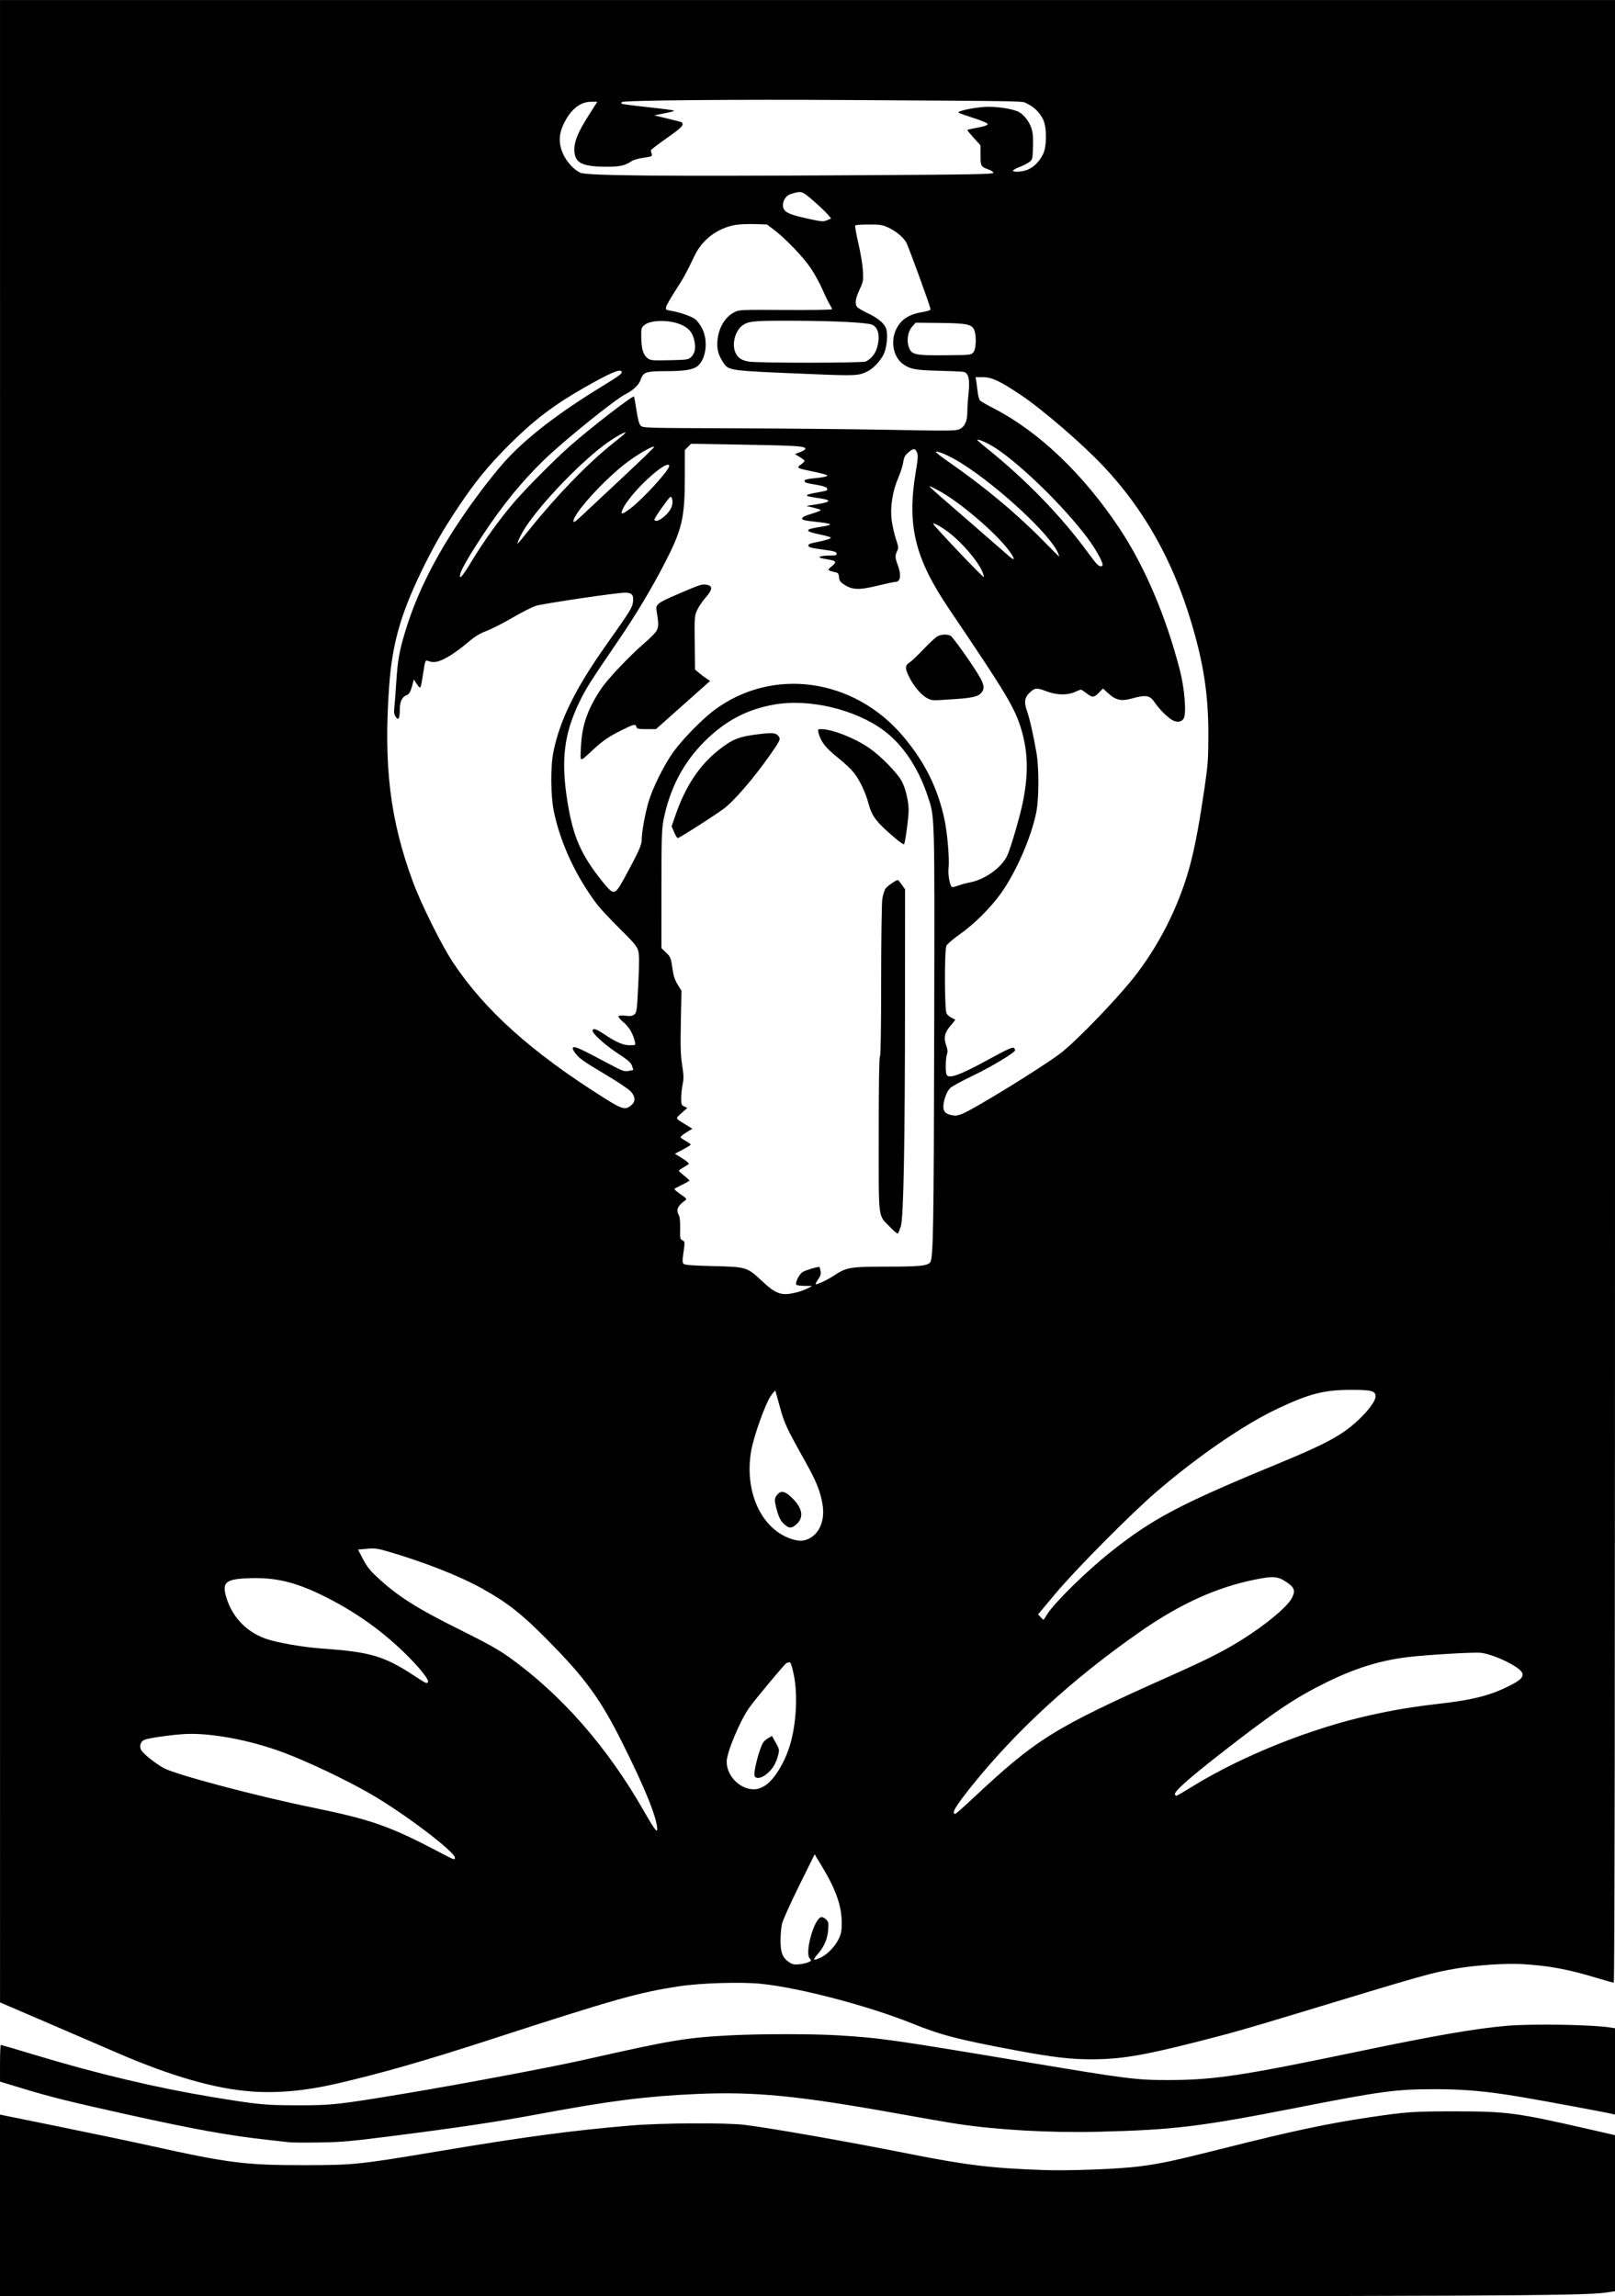 <?xml version="1.0" encoding="UTF-8" standalone="no"?>
<!-- Created with Inkscape (http://www.inkscape.org/) -->

<svg
   xmlns:dc="http://purl.org/dc/elements/1.1/"
   xmlns:cc="http://creativecommons.org/ns#"
   xmlns:rdf="http://www.w3.org/1999/02/22-rdf-syntax-ns#"
   xmlns:svg="http://www.w3.org/2000/svg"
   xmlns="http://www.w3.org/2000/svg"
   xmlns:sodipodi="http://sodipodi.sourceforge.net/DTD/sodipodi-0.dtd"
   xmlns:inkscape="http://www.inkscape.org/namespaces/inkscape"
   width="90.828mm"
   height="129.138mm"
   viewBox="0 0 90.828 129.138"
   version="1.1"
   id="svg2646"
   inkscape:version="0.92.4 (5da689c313, 2019-01-14)"
   sodipodi:docname="Tap water.svg">
  <title
     id="title2663">Tap water</title>
  <defs
     id="defs2640" />
  <sodipodi:namedview
     id="base"
     pagecolor="#ffffff"
     bordercolor="#666666"
     borderopacity="1.0"
     inkscape:pageopacity="0.0"
     inkscape:pageshadow="2"
     inkscape:zoom="0.35"
     inkscape:cx="1005.9286"
     inkscape:cy="372.28564"
     inkscape:document-units="mm"
     inkscape:current-layer="layer1"
     showgrid="false"
     fit-margin-top="0"
     fit-margin-left="0"
     fit-margin-right="0"
     fit-margin-bottom="0"
     inkscape:window-width="1920"
     inkscape:window-height="986"
     inkscape:window-x="-11"
     inkscape:window-y="-11"
     inkscape:window-maximized="1" />
  <g
     inkscape:label="Layer 1"
     inkscape:groupmode="layer"
     id="layer1"
     transform="translate(160.319,-118.196)">
    <path
       style="fill:#000000;stroke-width:1"
       d="m -160.319,242.225 v -5.109 l 3.282,0.667 c 1.805,0.367 4.161,0.861 5.235,1.099 4.354,0.963 5.294,1.081 8.618,1.077 2.762,-0.003 3.074,-0.035 7.468,-0.772 4.902,-0.822 7.551,-1.177 10.88,-1.458 1.719,-0.145 5.348,-0.165 6.396,-0.036 1.505,0.186 5.752,0.933 9.258,1.629 3.222,0.64 4.668,0.814 7.575,0.912 1.446,0.049 4.21,-0.057 5.362,-0.205 1.205,-0.155 1.981,-0.321 4.703,-1.007 3.85,-0.971 5.86,-1.399 8.214,-1.75 2.095,-0.312 2.483,-0.339 4.848,-0.338 2.915,10e-4 3.447,0.072 7.457,0.988 l 1.532,0.35 v 4.389 4.389 l -0.522,0.076 c -1.268,0.185 -6.646,0.209 -47.905,0.209 l -42.401,2.5e-4 z m 16.294,-3.551 c -0.13,-0.015 -0.66,-0.074 -1.178,-0.131 -2.212,-0.241 -4.193,-0.598 -8.046,-1.453 -3.143,-0.697 -4.197,-0.959 -5.706,-1.416 l -1.363,-0.413 v -1.033 c 0,-0.568 0.021,-1.033 0.045,-1.033 0.025,0 0.952,0.273 2.059,0.607 3.405,1.026 6.709,1.809 9.779,2.317 2.629,0.435 3.004,0.472 4.848,0.474 1.92,0.002 2.29,-0.038 5.925,-0.642 3.316,-0.551 8.369,-1.503 10.335,-1.947 4.809,-1.086 5.608,-1.218 8.113,-1.347 1.661,-0.085 4.618,-0.085 6.026,0.002 2.408,0.147 2.974,0.228 10.672,1.516 5.609,0.938 6.113,1.002 7.945,0.998 2.539,-0.005 4.107,-0.242 10.65,-1.607 4.279,-0.893 6.592,-1.293 8.337,-1.443 1.467,-0.126 4.855,-0.067 5.875,0.101 l 0.219,0.036 v 2.428 2.428 l -0.151,-0.037 c -0.38,-0.092 -3.858,-0.739 -5.1,-0.948 -1.959,-0.33 -3.207,-0.444 -4.875,-0.444 -2.202,0 -3.028,0.111 -7.773,1.042 -5.441,1.068 -6.929,1.248 -11.187,1.352 -2.685,0.066 -5.657,-0.101 -7.911,-0.444 -0.481,-0.073 -1.966,-0.33 -3.299,-0.57 -5.654,-1.018 -8.081,-1.255 -11.384,-1.109 -2.802,0.124 -4.878,0.387 -8.748,1.11 -2.421,0.452 -4.57,0.774 -8.585,1.284 -2.102,0.267 -2.662,0.315 -3.871,0.332 -0.778,0.011 -1.52,0.006 -1.65,-0.009 z m -2.178,-2.863 c -2.016,-0.142 -4.523,-0.866 -7.538,-2.174 -0.711,-0.308 -2.481,-1.072 -3.934,-1.696 l -2.642,-1.135 -2.5e-4,-56.304 -2.6e-4,-56.304 h 45.414 45.414 v 55.749 c 0,39.473 -0.021,55.749 -0.072,55.749 -0.04,0 -0.471,-0.12 -0.959,-0.267 -1.639,-0.493 -2.669,-0.685 -4.187,-0.776 -0.894,-0.054 -2.586,0.057 -3.659,0.239 -1.45,0.247 -1.644,0.302 -8.966,2.523 -2.977,0.903 -3.686,1.104 -5.79,1.638 -2.955,0.75 -4.197,0.953 -5.839,0.953 -1.173,0 -2.19,-0.121 -4.227,-0.503 -3.264,-0.612 -4.182,-0.85 -5.824,-1.511 -2.478,-0.997 -6.378,-2.019 -8.514,-2.233 -1.121,-0.112 -3.372,-0.044 -4.581,0.138 -2.279,0.343 -3.633,0.725 -10.638,3.001 -3.663,1.19 -6.172,1.909 -8.652,2.479 -1.772,0.407 -3.284,0.545 -4.804,0.438 z m 31.349,-7.266 c 0.175,-0.08 0.179,-0.092 0.074,-0.208 -0.293,-0.323 0.248,-2.253 0.653,-2.331 0.055,-0.011 0.172,0.047 0.258,0.128 0.143,0.133 0.155,0.19 0.125,0.591 -0.039,0.526 -0.227,0.958 -0.602,1.384 -0.289,0.329 -0.244,0.373 0.18,0.179 0.374,-0.171 0.832,-0.648 1.026,-1.071 0.133,-0.288 0.163,-0.46 0.16,-0.909 -0.006,-0.931 -0.329,-1.853 -1.1,-3.131 l -0.422,-0.7 -0.877,1.774 c -0.482,0.975 -0.914,1.935 -0.96,2.132 -0.045,0.197 -0.083,0.621 -0.082,0.943 1.3e-4,0.683 0.111,0.968 0.471,1.212 0.194,0.131 0.295,0.153 0.572,0.126 0.185,-0.018 0.42,-0.072 0.522,-0.118 z m -19.88,-5.872 c 0,-0.344 -2.968,-2.582 -4.824,-3.637 -1.398,-0.795 -3.436,-1.762 -4.788,-2.271 -1.94,-0.731 -4.24,-1.152 -5.706,-1.044 -0.808,0.06 -1.908,0.222 -2.139,0.315 -0.216,0.087 -0.301,0.333 -0.196,0.564 0.091,0.201 0.805,0.773 1.293,1.036 0.679,0.366 5.168,1.558 8.272,2.195 3.456,0.71 4.427,1.054 7.411,2.629 0.616,0.325 0.677,0.344 0.677,0.214 z m 11.377,-1.614 c -0.011,-0.636 -0.693,-2.32 -1.975,-4.879 -1.232,-2.458 -2.081,-3.621 -4.238,-5.799 -1.424,-1.438 -2.223,-2.064 -3.649,-2.858 -1.244,-0.693 -3.263,-1.487 -5.258,-2.068 -0.62,-0.181 -0.766,-0.2 -1.207,-0.16 l -0.501,0.045 0.276,0.53 c 0.206,0.395 0.401,0.647 0.768,0.99 1.18,1.102 2.248,1.78 4.783,3.037 1.416,0.702 2.084,1.076 2.66,1.487 2.952,2.111 5.538,5.061 7.594,8.665 0.569,0.997 0.752,1.244 0.747,1.01 z m 17.621,-1.605 c 3.714,-3.486 4.62,-4.052 11.231,-7.007 2.133,-0.954 2.966,-1.374 4.006,-2.022 1.357,-0.845 2.585,-1.868 2.837,-2.362 0.205,-0.401 0.15,-0.578 -0.269,-0.87 -0.51,-0.356 -0.768,-0.378 -1.841,-0.159 -2.15,0.439 -4.182,1.363 -6.417,2.919 -3.776,2.628 -6.967,5.55 -9.479,8.68 -0.918,1.144 -1.167,1.567 -0.924,1.567 0.033,0 0.417,-0.336 0.854,-0.746 z m 12.549,-0.834 c 2.781,-1.702 6.603,-3.229 9.926,-3.965 1.37,-0.304 2.387,-0.472 3.888,-0.645 1.904,-0.219 2.86,-0.462 3.936,-1.004 0.628,-0.316 0.793,-0.476 0.734,-0.711 -0.083,-0.329 -1.553,-1.054 -2.33,-1.149 -0.369,-0.045 -3.018,0.11 -4.107,0.24 -1.538,0.184 -2.952,0.621 -4.545,1.404 -1.823,0.896 -2.95,1.655 -6.026,4.055 -1.799,1.404 -2.613,2.135 -2.529,2.272 0.025,0.041 0.062,0.074 0.083,0.074 0.021,0 0.457,-0.257 0.969,-0.57 z m -24.076,-0.025 c 0.509,-0.349 1.082,-1.295 1.374,-2.266 0.363,-1.207 0.447,-2.906 0.197,-4.026 -0.112,-0.502 -0.169,-0.65 -0.242,-0.623 -0.052,0.02 -0.118,0.036 -0.146,0.036 -0.061,0 -1.763,2.039 -2.107,2.525 -0.519,0.732 -1.264,2.518 -1.263,3.026 0.002,0.873 0.856,1.657 1.683,1.544 0.13,-0.018 0.356,-0.115 0.504,-0.217 z m -0.618,-0.527 c -0.077,-0.2 0.27,-1.548 0.482,-1.875 0.048,-0.074 0.179,-0.188 0.291,-0.252 l 0.204,-0.118 0.214,0.379 c 0.201,0.357 0.21,0.397 0.138,0.682 -0.116,0.462 -0.306,0.784 -0.618,1.052 -0.31,0.266 -0.636,0.326 -0.711,0.131 z m -18.367,-5.276 c 0.079,-0.128 -0.561,-0.916 -1.392,-1.712 -1.331,-1.275 -2.737,-2.261 -4.433,-3.108 -1.585,-0.791 -2.712,-1.068 -4.174,-1.024 -1.331,0.04 -1.574,0.21 -1.378,0.961 0.297,1.14 1.108,2.03 2.215,2.432 0.639,0.232 2.111,0.489 3.262,0.57 2.649,0.187 3.43,0.417 5.091,1.502 0.723,0.472 0.744,0.482 0.809,0.378 z m 34.827,-3.819 c 0.396,-0.639 2.202,-2.413 3.552,-3.487 2.382,-1.897 3.912,-2.702 9.593,-5.046 1.882,-0.776 2.846,-1.246 3.533,-1.721 0.903,-0.624 1.786,-1.61 1.786,-1.995 0,-0.304 -0.231,-0.367 -1.358,-0.367 -1.524,0 -2.359,0.212 -4.139,1.052 -1.886,0.889 -4.433,2.634 -6.79,4.65 -1.429,1.222 -4.589,4.407 -5.739,5.784 l -0.955,1.143 0.144,0.153 c 0.079,0.084 0.151,0.153 0.16,0.153 0.009,0 0.105,-0.144 0.214,-0.32 z m -13.38,-4.26 c 0.594,-0.303 0.884,-1.051 0.741,-1.913 -0.123,-0.742 -0.348,-1.299 -0.988,-2.443 -1.036,-1.851 -1.159,-2.117 -1.407,-3.023 -0.13,-0.476 -0.245,-0.892 -0.256,-0.925 -0.01,-0.032 -0.13,0.104 -0.267,0.303 -0.306,0.446 -0.954,2.266 -1.094,3.072 -0.396,2.268 0.545,4.366 2.217,4.944 0.451,0.156 0.728,0.152 1.053,-0.014 z m -1.437,-0.823 c -0.16,-0.151 -0.267,-0.344 -0.348,-0.623 -0.194,-0.669 -0.198,-0.788 -0.037,-0.993 0.207,-0.263 0.418,-0.238 0.777,0.092 0.686,0.632 0.777,1.196 0.26,1.603 -0.245,0.193 -0.381,0.176 -0.651,-0.079 z m 0.715,-13.011 c 0.213,-0.056 0.5,-0.16 0.637,-0.233 l 0.249,-0.132 -0.404,-0.004 c -0.222,-0.002 -0.438,-0.026 -0.479,-0.053 -0.112,-0.074 0.129,-0.588 0.342,-0.728 0.148,-0.097 0.915,-0.322 0.951,-0.279 0.006,0.008 0.032,0.107 0.056,0.22 0.034,0.158 0.004,0.265 -0.13,0.462 -0.096,0.141 -0.162,0.269 -0.147,0.284 0.048,0.048 0.673,-0.246 1.04,-0.489 0.697,-0.463 0.897,-0.496 2.939,-0.498 1.856,-0.002 2.265,-0.04 2.455,-0.23 0.183,-0.183 0.212,-1.824 0.235,-13.403 0.024,-12.105 0.038,-11.62 -0.376,-12.86 -0.526,-1.575 -1.398,-2.871 -2.466,-3.662 -1.603,-1.189 -4.184,-1.8 -6.145,-1.457 -1.537,0.269 -2.744,0.904 -3.906,2.053 -1.209,1.197 -1.97,2.641 -2.325,4.412 -0.107,0.535 -0.122,0.997 -0.122,3.92 l -7.7e-4,3.314 0.253,0.246 c 0.27,0.263 0.278,0.283 0.381,0.999 0.046,0.323 0.133,0.572 0.28,0.808 l 0.212,0.341 -0.035,1.751 c -0.028,1.409 -0.013,1.885 0.074,2.437 0.09,0.57 0.094,0.754 0.027,1.081 -0.045,0.217 -0.082,0.568 -0.082,0.779 0,0.348 0.016,0.392 0.174,0.464 l 0.174,0.079 -0.326,0.292 c -0.363,0.326 -0.383,0.272 0.242,0.656 l 0.365,0.224 -0.349,0.215 c -0.192,0.118 -0.333,0.241 -0.313,0.273 0.02,0.032 0.156,0.126 0.303,0.208 0.147,0.083 0.267,0.171 0.267,0.196 0,0.025 -0.201,0.152 -0.446,0.281 l -0.446,0.235 0.411,0.253 c 0.226,0.139 0.395,0.278 0.376,0.309 -0.019,0.03 -0.155,0.123 -0.302,0.206 -0.147,0.083 -0.265,0.167 -0.263,0.188 0.002,0.021 0.137,0.144 0.299,0.274 0.162,0.13 0.297,0.253 0.299,0.274 0.002,0.021 -0.18,0.126 -0.405,0.234 -0.225,0.108 -0.422,0.216 -0.437,0.24 -0.015,0.025 0.141,0.161 0.346,0.302 0.344,0.237 0.364,0.265 0.252,0.347 -0.438,0.319 -0.521,0.523 -0.345,0.846 0.048,0.089 0.074,0.38 0.065,0.733 -0.013,0.536 -0.003,0.592 0.128,0.662 0.152,0.081 0.151,0.026 0.024,0.961 -0.029,0.209 -0.012,0.313 0.058,0.371 0.067,0.056 0.574,0.092 1.605,0.116 1.916,0.044 1.951,0.054 2.785,0.838 0.797,0.749 1.119,0.855 1.943,0.641 z m 5.252,-3.685 c -0.684,-0.712 -0.628,-0.252 -0.628,-5.195 0,-2.822 0.024,-4.357 0.067,-4.384 0.044,-0.027 0.068,-1.511 0.069,-4.229 7.6e-4,-2.303 0.03,-4.383 0.064,-4.621 0.035,-0.239 0.12,-0.511 0.19,-0.606 0.109,-0.147 0.584,-0.473 0.687,-0.472 0.018,2e-4 0.117,0.118 0.219,0.262 l 0.185,0.262 -0.003,6.251 c -0.004,8.132 -0.081,12.25 -0.238,12.715 -0.063,0.185 -0.135,0.36 -0.16,0.389 -0.025,0.029 -0.229,-0.138 -0.452,-0.371 z m 0.314,-21.846 c -1.077,-0.913 -1.32,-1.228 -1.519,-1.972 -0.166,-0.621 -0.501,-1.322 -0.828,-1.733 -0.154,-0.194 -0.546,-0.562 -0.869,-0.818 -0.718,-0.568 -0.995,-0.924 -1.119,-1.439 -0.041,-0.169 -0.028,-0.185 0.148,-0.185 0.625,0 1.899,0.501 2.725,1.072 0.65,0.45 1.597,1.424 1.828,1.882 0.213,0.423 0.371,1.105 0.373,1.612 10e-4,0.408 -0.193,1.841 -0.258,1.908 -0.024,0.024 -0.24,-0.123 -0.481,-0.327 z m -12.447,-0.351 -0.143,-0.331 0.24,-0.69 c 0.544,-1.562 1.327,-2.741 2.376,-3.577 0.816,-0.65 1.175,-0.789 2.408,-0.93 0.732,-0.084 0.898,-0.051 1.035,0.205 0.061,0.113 -0.022,0.266 -0.556,1.025 -0.907,1.29 -2,2.555 -2.577,2.982 -0.558,0.413 -2.493,1.647 -2.582,1.647 -0.033,0 -0.124,-0.149 -0.203,-0.331 z m 16.15,15.861 c 0.596,-0.215 4.455,-2.583 5.55,-3.407 0.936,-0.704 3.399,-3.275 4.357,-4.548 1.399,-1.86 2.457,-4.062 3.016,-6.279 0.255,-1.013 0.479,-2.232 0.751,-4.089 0.193,-1.324 0.217,-1.645 0.219,-3.03 0.003,-2.241 -0.267,-4.003 -0.974,-6.354 -1.038,-3.453 -2.635,-6.29 -4.898,-8.704 -1.181,-1.26 -3.444,-3.214 -4.678,-4.04 -1.177,-0.788 -1.63,-1 -2.134,-1 h -0.411 l 0.035,0.185 c 0.019,0.102 0.055,0.375 0.08,0.608 0.024,0.233 0.088,0.467 0.142,0.521 0.054,0.054 0.4,0.253 0.77,0.443 2.522,1.296 5.032,3.689 7.056,6.729 1.428,2.145 2.617,4.931 3.407,7.981 0.268,1.036 0.381,2.422 0.221,2.721 -0.117,0.22 -0.396,0.251 -0.68,0.075 -0.268,-0.165 -0.727,-0.63 -0.939,-0.949 -0.287,-0.433 -0.487,-0.468 -1.338,-0.233 -0.558,0.155 -0.88,0.078 -1.3,-0.31 l -0.285,-0.263 -0.227,0.234 c -0.277,0.286 -0.38,0.29 -0.705,0.032 -0.14,-0.111 -0.277,-0.202 -0.305,-0.202 -0.028,0 -0.183,0.06 -0.344,0.133 -0.422,0.191 -1.017,0.179 -1.579,-0.032 -0.571,-0.215 -0.646,-0.212 -0.932,0.039 -0.316,0.278 -0.365,0.559 -0.184,1.058 0.144,0.398 0.347,1.289 0.532,2.337 0.149,0.842 0.146,2.575 -0.005,3.347 -0.272,1.391 -1.131,3.367 -1.981,4.561 -0.587,0.824 -1.502,1.735 -2.328,2.318 -0.361,0.255 -0.697,0.543 -0.746,0.64 -0.118,0.232 -0.111,3.604 0.008,3.814 0.043,0.075 0.163,0.181 0.268,0.233 0.105,0.053 0.202,0.103 0.215,0.112 0.014,0.009 -0.099,0.157 -0.251,0.33 -0.341,0.388 -0.409,0.683 -0.255,1.115 0.084,0.237 0.095,0.36 0.044,0.494 -0.074,0.195 -0.093,0.97 -0.027,1.141 0.106,0.276 0.725,0.057 2.348,-0.831 0.994,-0.544 1.368,-0.718 1.431,-0.665 0.047,0.039 0.085,0.097 0.085,0.128 0,0.131 -1.321,0.931 -2.356,1.426 -0.611,0.292 -1.196,0.611 -1.298,0.708 -0.198,0.187 -0.386,0.703 -0.386,1.059 0,0.308 0.213,0.463 0.673,0.491 0.056,0.003 0.207,-0.032 0.337,-0.079 z m -18.532,-0.532 c 0.22,-0.205 0.195,-0.477 -0.067,-0.757 -0.12,-0.128 -0.734,-0.54 -1.363,-0.914 -1.315,-0.782 -1.511,-0.921 -1.759,-1.246 -0.129,-0.169 -0.16,-0.258 -0.108,-0.309 0.079,-0.079 0.457,0.094 1.985,0.911 0.779,0.417 0.883,0.455 1.128,0.413 0.148,-0.025 0.269,-0.053 0.269,-0.063 0,-0.01 -0.034,-0.116 -0.076,-0.235 -0.06,-0.171 -0.238,-0.324 -0.836,-0.717 -0.668,-0.439 -1.378,-1.08 -1.378,-1.243 0,-0.164 0.191,-0.114 0.6,0.158 0.742,0.493 1.105,0.653 1.486,0.653 0.337,0 0.34,-0.002 0.297,-0.185 -0.11,-0.466 -0.326,-0.838 -0.641,-1.101 -0.18,-0.151 -0.309,-0.306 -0.285,-0.344 0.026,-0.042 0.181,-0.053 0.397,-0.028 0.281,0.033 0.383,0.017 0.496,-0.076 0.132,-0.11 0.147,-0.224 0.219,-1.7 0.061,-1.245 0.06,-1.646 -0.006,-1.881 -0.07,-0.25 -0.238,-0.452 -1.042,-1.246 -0.527,-0.521 -1.096,-1.129 -1.264,-1.351 -1.182,-1.564 -2.042,-3.401 -2.424,-5.174 -0.193,-0.897 -0.211,-2.55 -0.036,-3.415 0.36,-1.786 1.239,-3.565 2.976,-6.021 1.374,-1.943 1.462,-2.084 1.5,-2.427 0.043,-0.378 -0.068,-0.502 -0.445,-0.502 -0.473,0 -4.635,0.617 -5.024,0.744 -0.221,0.073 -0.812,0.372 -1.313,0.666 -0.501,0.294 -1.154,0.627 -1.45,0.74 -0.417,0.16 -0.666,0.315 -1.1,0.687 -0.309,0.265 -0.793,0.613 -1.076,0.774 -0.521,0.297 -0.79,0.353 -1.11,0.231 -0.163,-0.062 -0.164,-0.06 -0.278,0.656 -0.153,0.969 -0.147,0.957 -0.357,0.648 l -0.179,-0.263 -0.057,0.234 c -0.099,0.408 -0.197,0.599 -0.327,0.64 -0.258,0.082 -0.398,0.362 -0.4,0.798 -0.001,0.528 -0.076,0.663 -0.234,0.422 -0.086,-0.132 -0.105,-0.256 -0.075,-0.497 0.022,-0.177 0.071,-0.819 0.109,-1.427 0.077,-1.233 0.172,-1.77 0.511,-2.887 0.771,-2.543 2.153,-5.099 4.295,-7.942 0.383,-0.509 0.94,-1.198 1.236,-1.531 1.198,-1.346 3.006,-2.75 5.537,-4.298 1.038,-0.635 1.157,-0.727 1.088,-0.837 -0.094,-0.15 -0.671,0.101 -2.098,0.914 -1.709,0.974 -2.835,1.831 -4.213,3.208 -1.188,1.187 -1.932,2.098 -2.89,3.539 -0.874,1.314 -1.394,2.224 -2.057,3.596 -1.171,2.427 -1.636,4.083 -1.807,6.436 -0.325,4.463 0.05,7.539 1.343,11.03 0.463,1.249 1.622,3.578 2.252,4.523 1.793,2.692 4.418,5.046 8.483,7.607 1.05,0.662 1.226,0.705 1.565,0.389 z m -0.404,-12.776 c 0.783,-1.44 0.959,-1.829 0.96,-2.117 5.1e-4,-0.417 0.178,-1.42 0.37,-2.093 0.225,-0.789 0.853,-2.065 1.39,-2.826 0.492,-0.697 1.625,-1.861 2.313,-2.375 3.283,-2.455 7.879,-1.813 10.649,1.488 1.205,1.436 1.924,2.883 2.304,4.639 0.162,0.746 0.29,2.245 0.233,2.723 -0.049,0.417 0.084,1.099 0.215,1.099 0.052,0 0.209,-0.044 0.349,-0.097 0.14,-0.053 0.436,-0.132 0.658,-0.175 0.825,-0.16 1.761,-0.833 2.071,-1.489 0.199,-0.422 0.722,-2.212 0.888,-3.037 0.311,-1.551 0.289,-2.764 -0.07,-4.004 -0.363,-1.251 -0.823,-2.023 -4.061,-6.81 -1.954,-2.89 -2.403,-4.732 -1.891,-7.774 0.119,-0.71 0.131,-0.899 0.064,-1.06 -0.103,-0.248 -0.204,-0.247 -0.494,0.008 -0.186,0.163 -0.241,0.271 -0.279,0.543 -0.026,0.186 -0.149,0.576 -0.275,0.865 -0.328,0.756 -0.47,1.663 -0.375,2.394 0.04,0.31 0.147,0.785 0.238,1.056 0.148,0.44 0.155,0.51 0.07,0.674 -0.127,0.245 -0.119,0.392 0.04,0.811 0.205,0.538 0.149,0.926 -0.133,0.926 -0.07,0 -0.5,0.091 -0.955,0.202 -1.125,0.275 -1.484,0.26 -1.982,-0.082 -0.17,-0.116 -0.227,-0.209 -0.242,-0.389 -0.018,-0.219 -0.041,-0.241 -0.306,-0.297 -0.157,-0.033 -0.286,-0.084 -0.286,-0.113 0,-0.029 0.095,-0.127 0.211,-0.218 0.25,-0.196 0.218,-0.285 -0.126,-0.344 -0.592,-0.102 -0.644,-0.119 -0.548,-0.18 0.051,-0.032 0.285,-0.059 0.519,-0.06 0.369,-0.001 0.423,-0.017 0.403,-0.119 -0.018,-0.097 -0.161,-0.136 -0.795,-0.219 -0.605,-0.079 -0.777,-0.125 -0.793,-0.209 -0.016,-0.083 0.07,-0.126 0.37,-0.186 0.576,-0.114 0.895,-0.21 0.895,-0.271 0,-0.029 -0.265,-0.108 -0.589,-0.174 -0.931,-0.191 -0.924,-0.295 0.027,-0.437 0.34,-0.051 0.549,-0.11 0.513,-0.146 -0.033,-0.033 -0.399,-0.096 -0.814,-0.139 -0.605,-0.063 -0.753,-0.099 -0.753,-0.184 2e-4,-0.073 0.164,-0.154 0.537,-0.266 0.295,-0.088 0.524,-0.182 0.508,-0.207 -0.016,-0.026 -0.204,-0.088 -0.419,-0.139 l -0.39,-0.092 0.623,-0.1 c 0.815,-0.13 0.821,-0.239 0.017,-0.349 -0.834,-0.114 -0.817,-0.173 0.095,-0.331 0.445,-0.077 0.475,-0.092 0.425,-0.223 -0.021,-0.054 -0.239,-0.127 -0.53,-0.176 -0.66,-0.113 -0.731,-0.136 -0.731,-0.238 0,-0.06 0.156,-0.103 0.488,-0.134 0.575,-0.055 0.791,-0.101 0.791,-0.17 0,-0.027 -0.341,-0.12 -0.757,-0.205 -0.971,-0.199 -0.994,-0.212 -0.731,-0.399 0.115,-0.082 0.21,-0.176 0.21,-0.208 0,-0.032 -0.122,-0.132 -0.272,-0.221 l -0.272,-0.162 0.309,-0.118 c 0.17,-0.065 0.297,-0.153 0.283,-0.195 -0.045,-0.137 -0.567,-0.169 -3.525,-0.219 l -2.904,-0.049 -0.176,0.176 -0.176,0.176 -5.1e-4,1.467 c -7.6e-4,2.377 -0.143,2.983 -1.163,4.956 -0.703,1.361 -1.606,2.867 -2.529,4.22 -1.645,2.412 -1.869,2.765 -2.241,3.535 -0.868,1.799 -1.043,3.28 -0.664,5.623 0.292,1.805 0.69,2.784 1.655,4.072 0.194,0.259 0.46,0.587 0.591,0.729 0.376,0.407 0.472,0.351 0.968,-0.561 z m -2.456,-7.373 c 0.061,-1.217 0.379,-2.121 1.148,-3.265 0.371,-0.551 1.646,-1.891 2.444,-2.569 0.277,-0.235 0.567,-0.528 0.643,-0.65 0.141,-0.226 0.143,-0.401 0.016,-1.166 -0.057,-0.341 0.062,-0.432 1.214,-0.926 1.27,-0.545 1.346,-0.569 1.621,-0.517 0.338,0.063 0.314,0.28 -0.079,0.722 -0.172,0.194 -0.383,0.506 -0.469,0.694 -0.151,0.33 -0.156,0.396 -0.14,1.846 l 0.017,1.503 0.209,0.178 c 0.115,0.098 0.305,0.242 0.424,0.321 l 0.215,0.144 -1.522,1.354 -1.522,1.354 h -0.531 c -0.476,0 -0.536,-0.014 -0.575,-0.137 -0.053,-0.168 -0.133,-0.148 -0.874,0.222 -0.686,0.343 -1.018,0.572 -1.573,1.087 -0.775,0.717 -0.71,0.736 -0.664,-0.196 z m 19.525,-2.692 c -0.329,-0.143 -0.767,-0.633 -1.041,-1.166 -0.274,-0.533 -0.272,-0.705 0.011,-0.878 0.099,-0.061 0.449,-0.393 0.776,-0.738 0.328,-0.345 0.68,-0.671 0.783,-0.724 0.216,-0.112 0.552,-0.126 0.73,-0.031 0.129,0.069 1.147,1.493 1.566,2.19 0.324,0.539 0.366,0.766 0.186,0.996 -0.188,0.239 -0.504,0.314 -1.638,0.387 -1.181,0.076 -1.111,0.078 -1.373,-0.035 z m 3.049,-7.14 c -0.242,-0.578 -1.102,-1.592 -1.85,-2.178 -0.382,-0.3 -0.871,-0.578 -0.924,-0.525 -0.017,0.017 0.615,0.711 1.404,1.543 0.789,0.832 1.443,1.489 1.455,1.462 0.011,-0.028 -0.027,-0.163 -0.084,-0.301 z m -28.792,-0.473 c 0.75,-1.242 1.609,-2.438 2.487,-3.464 0.628,-0.734 2.289,-2.404 3.107,-3.124 1.166,-1.028 3.534,-2.858 3.605,-2.787 0.016,0.016 0.079,0.361 0.14,0.765 0.078,0.518 0.148,0.775 0.238,0.87 0.125,0.132 0.226,0.135 5.26,0.151 2.823,0.009 6.777,0.048 8.787,0.086 3.311,0.063 3.676,0.06 3.883,-0.038 0.298,-0.141 0.441,-0.452 0.441,-0.959 0,-0.222 0.031,-0.708 0.07,-1.081 0.08,-0.779 -0.003,-1.124 -0.284,-1.182 -0.086,-0.018 -0.716,-0.046 -1.402,-0.063 -1.309,-0.032 -1.614,-0.091 -2.011,-0.384 -0.528,-0.39 -0.701,-1.246 -0.388,-1.918 0.265,-0.568 0.705,-0.865 1.478,-0.997 0.362,-0.061 0.479,-0.107 0.464,-0.181 -0.054,-0.272 -1.256,-3.562 -1.369,-3.747 -0.189,-0.308 -0.569,-0.621 -0.998,-0.823 -0.329,-0.154 -0.459,-0.175 -1.092,-0.175 -0.395,-3e-5 -0.741,0.023 -0.769,0.051 -0.028,0.028 0.049,0.479 0.172,1.002 0.122,0.523 0.238,1.217 0.256,1.54 0.032,0.559 0.022,0.614 -0.189,1.071 -0.236,0.513 -0.277,0.807 -0.134,0.979 0.048,0.058 0.31,0.211 0.581,0.34 0.57,0.271 0.918,0.553 1.038,0.842 0.126,0.305 0.055,1.109 -0.132,1.48 -0.189,0.375 -0.567,0.78 -0.879,0.941 -0.511,0.263 -0.66,0.271 -3.193,0.166 -4.766,-0.197 -4.633,-0.179 -4.965,-0.682 -0.26,-0.393 -0.347,-0.731 -0.307,-1.192 0.062,-0.725 0.42,-1.331 0.95,-1.604 0.271,-0.14 0.341,-0.143 2.887,-0.127 1.435,0.009 2.609,-0.009 2.609,-0.039 -1.4e-4,-0.03 -0.064,-0.16 -0.142,-0.288 -0.078,-0.128 -0.258,-0.502 -0.401,-0.83 -0.142,-0.328 -0.433,-0.86 -0.647,-1.181 -0.411,-0.618 -1.407,-1.661 -2.07,-2.166 l -0.398,-0.303 -0.708,-0.023 c -0.389,-0.013 -0.892,0.013 -1.117,0.056 -0.994,0.193 -1.824,0.828 -2.249,1.719 -0.475,0.996 -0.619,1.259 -1.077,1.964 -0.26,0.4 -0.493,0.808 -0.518,0.906 -0.041,0.168 -0.026,0.181 0.248,0.227 0.508,0.085 1.159,0.309 1.381,0.476 0.117,0.089 0.297,0.331 0.398,0.538 0.32,0.654 0.233,1.581 -0.19,2.031 -0.247,0.263 -0.715,0.353 -1.839,0.353 -1.151,0 -1.294,0.05 -1.444,0.503 -0.09,0.273 -0.419,0.579 -0.864,0.804 -0.587,0.297 -3.431,2.595 -4.549,3.674 -1.264,1.221 -2.368,2.577 -3.507,4.31 -0.693,1.054 -1.159,1.861 -1.219,2.113 -0.089,0.369 0.119,0.152 0.574,-0.601 z m 35.555,0.088 c -1.4e-4,-0.203 -0.423,-0.945 -0.891,-1.565 -1.297,-1.717 -3.647,-4.016 -5.077,-4.967 -0.44,-0.292 -1.018,-0.559 -1.08,-0.497 -0.014,0.014 0.195,0.202 0.465,0.417 2.263,1.809 4.281,3.891 5.807,5.989 0.416,0.572 0.547,0.707 0.689,0.707 0.049,0 0.088,-0.038 0.088,-0.084 z m -5.191,-0.699 c -0.701,-1.018 -2.926,-2.919 -4.134,-3.531 -0.643,-0.326 -0.822,-0.502 1.784,1.759 1.055,0.916 2.055,1.787 2.222,1.935 0.167,0.149 0.313,0.244 0.325,0.212 0.012,-0.032 -0.076,-0.201 -0.196,-0.375 z m 2.695,0.064 c -0.384,-1.009 -3.334,-3.757 -5.472,-5.097 -0.588,-0.368 -1.275,-0.675 -1.412,-0.629 -0.039,0.013 0.261,0.253 0.666,0.534 2.015,1.397 3.815,2.889 5.281,4.377 0.537,0.545 0.983,0.992 0.991,0.993 0.008,0.002 -0.016,-0.079 -0.054,-0.178 z m -29.713,-1.384 c 1.528,-1.904 3.293,-3.72 4.691,-4.827 0.395,-0.313 0.706,-0.58 0.693,-0.594 -0.055,-0.055 -0.724,0.336 -1.226,0.716 -1.566,1.187 -3.826,3.597 -4.554,4.856 -0.178,0.307 -0.336,0.673 -0.29,0.673 0.014,0 0.323,-0.371 0.687,-0.825 z m 5.228,-2.907 c 0.989,-0.923 1.784,-1.693 1.766,-1.711 -0.083,-0.083 -1.08,0.508 -1.717,1.018 -1.271,1.016 -2.828,2.757 -2.828,3.162 0,0.106 0.107,0.034 0.49,-0.327 0.27,-0.255 1.299,-1.218 2.289,-2.141 z m 2.361,2.179 c 0.354,-0.312 0.503,-0.673 0.403,-0.974 -0.061,-0.184 -0.07,-0.177 -0.544,0.475 -0.265,0.364 -0.466,0.687 -0.447,0.717 0.076,0.123 0.292,0.042 0.588,-0.218 z m -1.931,-0.427 c 0.696,-0.523 2.177,-2.146 2.177,-2.386 0,-0.263 -0.727,0.229 -1.516,1.026 -0.588,0.594 -1.042,1.193 -1.139,1.505 -0.068,0.22 0.033,0.189 0.478,-0.145 z m 13.241,-8.262 c 0.294,-0.151 0.523,-0.431 0.62,-0.759 0.191,-0.643 0.088,-1.144 -0.268,-1.307 -0.267,-0.122 -2.084,-0.215 -4.358,-0.224 -2.227,-0.009 -2.576,0.019 -2.902,0.236 -0.47,0.312 -0.673,1.17 -0.389,1.637 0.153,0.251 0.308,0.345 0.697,0.422 0.452,0.089 6.425,0.085 6.6,-0.005 z m -9.829,-0.25 c 0.21,-0.198 0.271,-0.512 0.179,-0.923 -0.1,-0.447 -0.3,-0.695 -0.712,-0.883 -0.655,-0.3 -1.747,-0.294 -2.101,0.011 -0.172,0.148 -0.182,0.188 -0.173,0.694 0.011,0.648 0.109,0.973 0.348,1.162 0.168,0.132 0.247,0.14 1.235,0.119 0.998,-0.021 1.065,-0.031 1.223,-0.18 z m 15.874,-0.271 c 0.164,-0.202 0.18,-0.993 0.027,-1.29 -0.148,-0.286 -0.455,-0.341 -1.962,-0.356 l -1.314,-0.013 -0.192,0.215 c -0.232,0.259 -0.321,0.725 -0.21,1.097 0.149,0.496 0.3,0.533 2.118,0.518 1.387,-0.012 1.405,-0.014 1.532,-0.171 z m -8.195,-7.437 0.194,-0.083 -0.193,-0.229 c -0.106,-0.126 -0.466,-0.468 -0.8,-0.759 -0.658,-0.575 -0.669,-0.578 -1.298,-0.379 -0.235,0.074 -0.42,0.344 -0.42,0.612 0,0.388 0.271,0.527 1.542,0.796 0.695,0.147 0.728,0.148 0.974,0.043 z m 1.812,-2.515 c 6.477,-0.038 7.524,-0.058 7.507,-0.141 -0.011,-0.053 -0.134,-0.135 -0.273,-0.183 -0.427,-0.146 -0.454,-0.194 -0.454,-0.806 v -0.553 l -0.37,-0.409 c -0.204,-0.225 -0.37,-0.424 -0.37,-0.442 0,-0.018 0.114,-0.053 0.252,-0.079 0.68,-0.125 0.892,-0.189 0.892,-0.267 0,-0.05 -0.328,-0.19 -0.791,-0.337 -0.435,-0.139 -0.816,-0.275 -0.846,-0.304 -0.089,-0.084 0.814,-0.281 1.471,-0.321 0.639,-0.039 1.556,0.097 1.919,0.285 0.282,0.146 0.578,0.527 0.704,0.904 0.087,0.261 0.109,0.518 0.092,1.059 -0.022,0.693 -0.029,0.719 -0.212,0.856 -0.104,0.078 -0.356,0.205 -0.56,0.281 -0.204,0.077 -0.361,0.168 -0.35,0.202 0.037,0.11 0.623,0.051 0.899,-0.091 0.329,-0.169 0.573,-0.427 0.781,-0.823 0.221,-0.422 0.231,-1.493 0.018,-1.953 -0.18,-0.388 -0.517,-0.724 -0.902,-0.9 -0.349,-0.159 0.609,-0.139 -9.865,-0.206 -6.53,-0.042 -12.833,0.014 -12.933,0.114 -0.028,0.028 -0.032,0.069 -0.009,0.092 0.023,0.023 0.68,0.109 1.46,0.192 0.78,0.083 1.437,0.169 1.459,0.191 0.041,0.041 0.006,0.051 -0.683,0.19 l -0.404,0.082 0.762,0.183 c 0.419,0.101 0.772,0.194 0.785,0.207 0.144,0.149 0.005,0.296 -0.84,0.887 -0.5,0.35 -0.905,0.663 -0.9,0.695 0.005,0.032 0.028,0.122 0.052,0.199 0.039,0.131 0.005,0.146 -0.46,0.212 -0.291,0.041 -0.582,0.126 -0.691,0.203 -0.358,0.251 -0.688,0.315 -1.557,0.301 -1.27,-0.02 -1.649,-0.246 -1.643,-0.981 0.004,-0.476 0.224,-0.995 0.811,-1.917 l 0.48,-0.753 h -0.356 c -0.617,0 -1.16,0.445 -1.546,1.267 -0.274,0.584 -0.279,1.096 -0.017,1.679 0.196,0.434 0.62,0.894 0.963,1.044 0.392,0.171 4.488,0.207 15.724,0.14 z"
       id="path2659"
       inkscape:connector-curvature="0" />
  </g>
</svg>
